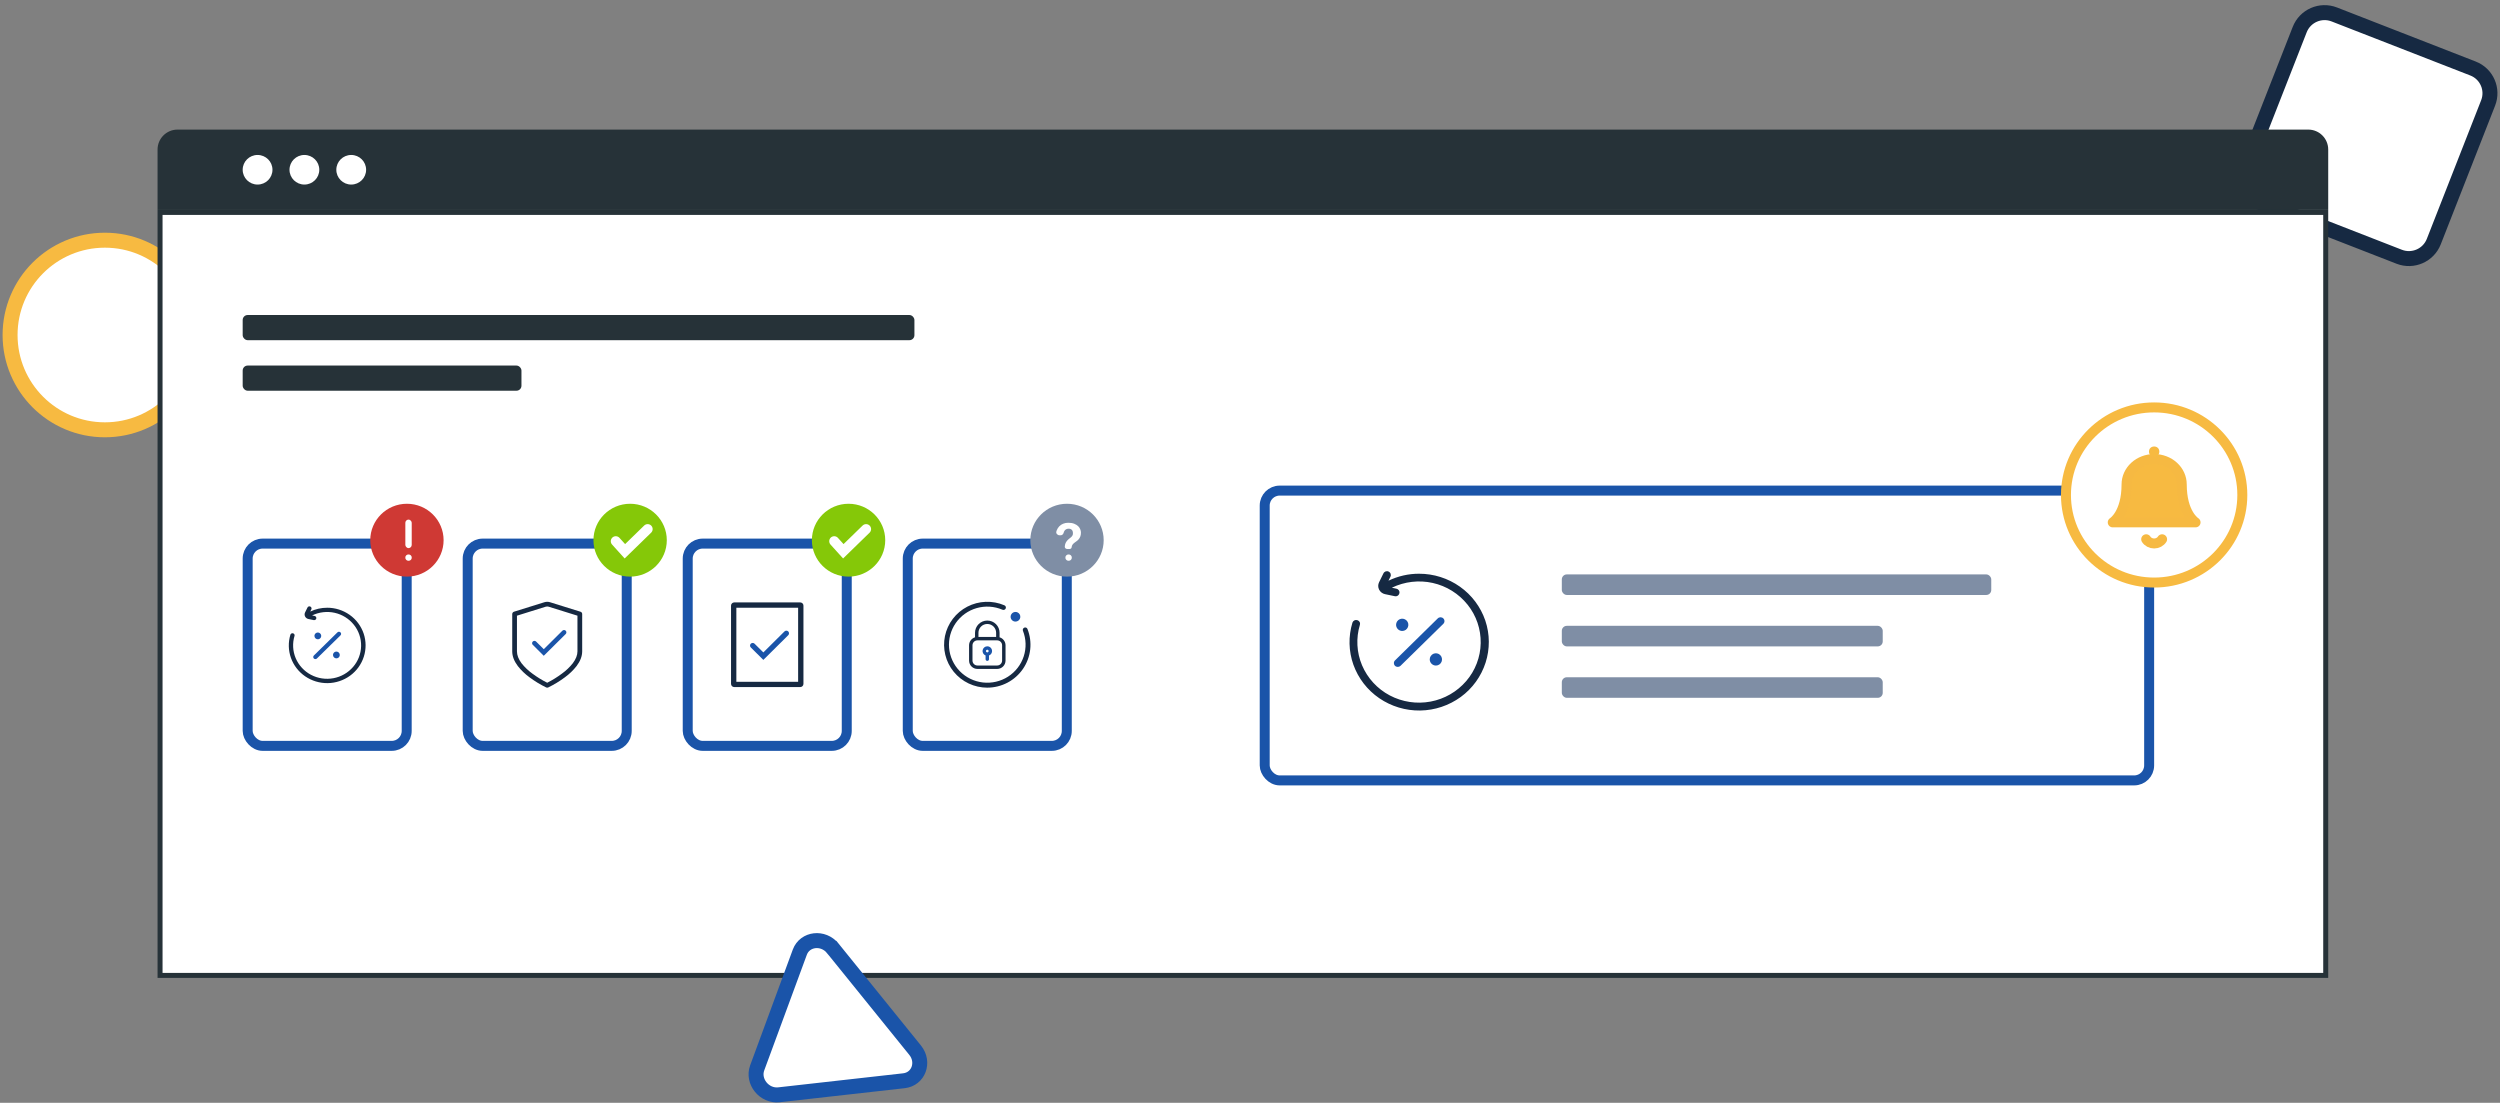 <svg fill="none" height="221" viewBox="0 0 501 221" width="501" xmlns="http://www.w3.org/2000/svg"><rect x="0" y="0" width="501" height="221" fill="#808080" stroke="none"/><g fill="#fff"><path d="m40.018 67.134c0 10.493-8.507 19-19 19s-19-8.507-19-19 8.507-19 19-19 19 8.507 19 19z" stroke="#f7ba41" stroke-miterlimit="10" stroke-width="3"/><path d="m452.997 40.619c-2.745-1.07-4.099-4.16-3.024-6.904l10.889-27.786c1.076-2.746 4.178-4.104 6.926-3.034l27.807 10.835c2.746 1.07 4.1 4.16 3.025 6.904l-10.89 27.786c-1.076 2.746-4.177 4.104-6.925 3.034z" stroke="#162942" stroke-width="3"/><path d="m32.074 42.569h434v152.901h-434z" stroke="#263238"/><rect height="40.535" rx="3" stroke="#1a54a9" stroke-width="2" width="31.869" x="93.727" y="108.938"/><rect height="40.535" rx="3" stroke="#1a54a9" stroke-width="2" width="31.869" x="49.633" y="108.938"/><rect height="40.535" rx="3" stroke="#1a54a9" stroke-width="2" width="31.869" x="137.82" y="108.938"/><rect height="40.535" rx="3" stroke="#1a54a9" stroke-width="2" width="31.869" x="181.916" y="108.938"/></g><path d="m159.944 121.785v14.841h-12.379v-14.841zm.427-1.06h-13.233c-.169 0-.332.067-.452.186s-.188.281-.188.45v15.69c0 .168.068.33.188.449.12.12.283.187.452.187h13.233c.17 0 .332-.067.453-.187.12-.119.187-.281.187-.449v-15.69c0-.169-.067-.331-.187-.45-.121-.119-.283-.186-.453-.186z" fill="#162942"/><path d="m157.965 126.538c-.1-.099-.236-.155-.377-.155s-.277.056-.377.155l-4.236 4.209-1.767-1.754c-.05-.048-.108-.086-.172-.111-.064-.026-.133-.038-.202-.037-.14 0-.274.056-.374.154-.099.099-.155.232-.155.372-.001.068.011.136.037.2s.064.122.112.171l2.521 2.504 4.99-4.949c.049-.049.088-.107.115-.171s.041-.133.04-.202c.002-.072-.011-.143-.038-.209s-.067-.126-.117-.177z" fill="#1a54a9"/><path d="m116.325 122.587-6.088-1.897c-.375-.119-.777-.119-1.152 0l-6.088 1.897c-.102.034-.191.1-.253.187-.063.086-.096.191-.094.297v7.457c0 .97.375 1.962 1.122 2.951.672.855 1.459 1.612 2.341 2.252 1.049.782 2.17 1.464 3.349 2.037.063.028.131.042.199.042.069 0 .137-.014.199-.042 1.179-.574 2.3-1.257 3.35-2.039.882-.64 1.669-1.398 2.34-2.254.745-.988 1.122-1.979 1.122-2.951v-7.453c.005-.105-.024-.209-.083-.297-.065-.089-.158-.155-.264-.187zm-.602 7.941c0 .764-.316 1.568-.935 2.39-.623.784-1.351 1.48-2.165 2.067-.931.698-1.922 1.313-2.962 1.839-1.045-.525-2.042-1.141-2.979-1.839-.814-.587-1.543-1.283-2.165-2.067-.613-.824-.918-1.626-.918-2.39v-7.145l5.768-1.801c.191-.06.397-.06.589 0l5.767 1.801z" fill="#162942"/><path d="m108.969 131.421-2.221-2.216c-.079-.087-.121-.201-.119-.318.002-.121.052-.236.138-.322.086-.085.202-.134.323-.136.121-.003.238.041.327.122l1.557 1.547 3.732-3.71c.044-.043.096-.076.153-.099.057-.022.118-.034.179-.033.123 0 .242.049.329.136s.136.204.136.327c.002.062-.009.123-.031.181-.023.058-.057.11-.101.154z" fill="#1a54a9"/><ellipse cx="126.277" cy="108.255" fill="#85c808" rx="7.349" ry="7.301"/><path d="m123.4 108.457 1.826 2.02 4.565-4.444" stroke="#fff" stroke-linecap="round" stroke-width="2"/><ellipse cx="170.052" cy="108.255" fill="#85c808" rx="7.349" ry="7.301"/><path d="m167.176 108.457 1.826 2.02 4.564-4.444" stroke="#fff" stroke-linecap="round" stroke-width="2"/><ellipse cx="81.548" cy="108.255" fill="#cf3934" rx="7.349" ry="7.301"/><rect fill="#fff" height="5.714" rx=".639" width="1.278" x="81.231" y="104.128"/><ellipse cx="81.87" cy="111.747" fill="#fff" rx=".639" ry=".635"/><ellipse cx="213.828" cy="108.255" fill="#7f8ea5" rx="7.349" ry="7.301"/><ellipse cx="214.147" cy="111.746" fill="#fff" rx=".639" ry=".635"/><path d="m212.348 107.272c-.416 0-.765-.347-.657-.75.024-.087.051-.172.083-.255.123-.305.29-.569.501-.793.218-.223.477-.396.777-.518.307-.128.648-.193 1.022-.193.484 0 .887.068 1.207.203.327.129.59.292.787.488.198.196.338.41.42.64.088.223.132.433.132.63 0 .325-.044.592-.132.802-.082.21-.188.389-.317.538-.123.149-.263.278-.42.386-.15.102-.293.207-.429.315-.136.102-.259.22-.368.356-.102.135-.167.305-.194.508 0 .213-.173.386-.386.386h-.538c-.252 0-.457-.205-.457-.457.021-.292.075-.535.164-.732.095-.196.204-.362.327-.497.123-.143.252-.265.389-.366.136-.102.262-.203.378-.305.116-.101.208-.213.276-.335.075-.122.109-.274.102-.457 0-.312-.078-.542-.235-.691-.15-.149-.361-.223-.634-.223-.184 0-.344.037-.481.111-.129.068-.238.163-.327.285-.082.115-.143.254-.184.416-.072.274-.291.508-.574.508z" fill="#fff"/><rect fill="#263238" height="5.044" rx="1" width="134.617" x="48.633" y="63.129"/><rect fill="#263238" height="5.044" rx="1" width="55.868" x="48.633" y="73.257"/><path d="m197.835 137.809c-1.285-.003-2.552-.289-3.712-.839-1.159-.55-2.181-1.349-2.991-2.339-.81-.991-1.388-2.148-1.692-3.388-.304-1.239-.327-2.531-.067-3.781.26-1.249.797-2.426 1.572-3.444.774-1.018 1.767-1.852 2.906-2.442s2.396-.92 3.68-.968 2.562.189 3.742.693c.061.023.116.058.163.103.046.046.084.1.11.159.024.061.037.125.037.19s-.013.129-.039.189-.064.114-.111.159-.103.079-.164.101c-.062.024-.127.036-.193.033s-.131-.019-.19-.048c-1.63-.696-3.453-.811-5.158-.323s-3.188 1.547-4.196 2.998c-1.007 1.451-1.478 3.204-1.332 4.96.147 1.757.901 3.409 2.135 4.676s2.872 2.069 4.634 2.272c1.763.203 3.542-.208 5.035-1.161 1.492-.953 2.606-2.391 3.152-4.068.547-1.677.491-3.49-.157-5.132-.023-.059-.035-.122-.034-.186.002-.063.015-.126.041-.184.025-.059.062-.111.108-.155.046-.045.101-.079.16-.103.12-.048.253-.048.373 0 .117.051.21.146.257.265.519 1.306.709 2.718.552 4.113-.156 1.395-.654 2.731-1.45 3.892-.796 1.16-1.866 2.109-3.116 2.764-1.249.655-2.642.996-4.055.994z" fill="#162942"/><path d="m203.498 124.566c.192.001.381-.056.542-.162.16-.106.285-.257.359-.434s.094-.372.056-.56c-.037-.188-.13-.36-.266-.496-.137-.135-.311-.228-.5-.265s-.385-.018-.563.056c-.178.073-.33.198-.437.357-.107.16-.164.347-.164.539.001.256.104.501.286.682s.429.283.687.283z" fill="#1a54a9"/><path d="m201.151 128.287c-.212-.273-.505-.473-.838-.572v-.912c0-.648-.259-1.27-.72-1.728s-1.087-.716-1.739-.716-1.278.258-1.739.716c-.462.458-.721 1.08-.721 1.728v.914c-.345.104-.647.315-.862.602s-.332.636-.333.994v3.071c.001.443.178.867.493 1.18s.742.489 1.187.489h3.952c.445-.001.871-.177 1.186-.49.314-.313.491-.737.492-1.179v-3.073c-.001-.372-.126-.732-.358-1.024zm-6.263 1.024c.001-.261.105-.51.29-.695.092-.092.201-.164.322-.214.12-.049.249-.075.379-.074h3.952c.13-.001.258.025.378.074.121.05.229.122.321.214.186.184.291.434.292.695v3.073c-.001.261-.106.511-.292.695-.185.184-.437.288-.699.288h-3.952c-.262 0-.514-.103-.7-.287-.186-.185-.291-.435-.291-.696zm1.195-1.667v-.841c0-.467.186-.914.519-1.244.332-.33.782-.516 1.252-.516s.92.186 1.252.516.519.777.519 1.244v.841z" fill="#162942"/><path d="m198.633 129.918c-.089-.124-.205-.225-.341-.294-.136-.07-.286-.106-.439-.106-.222.002-.437.08-.608.222-.17.143-.286.339-.326.556-.041.218-.005.442.103.636.108.193.28.344.487.425v.746c0 .091.036.178.101.242.064.064.152.1.243.1.092 0 .179-.036.244-.1.064-.064.101-.151.101-.242v-.746c.136-.053.258-.136.357-.243s.172-.235.214-.374c.041-.139.051-.286.027-.429s-.081-.279-.165-.397zm-.97.363c.051-.048.119-.075.19-.075.036 0 .071.006.104.019.032.013.062.032.087.057.026.025.046.054.059.086.014.033.021.068.021.103-.001.071-.029.139-.08.189s-.119.079-.191.08c-.071-.001-.14-.03-.19-.08-.051-.05-.08-.118-.08-.189.001-.071.03-.139.08-.19z" fill="#1a54a9"/><path d="m31.574 29.97c0-2.209 1.791-4 4-4h427c2.209 0 4 1.791 4 4v12.1h-435z" fill="#263238"/><ellipse cx="51.618" cy="34.02" fill="#fff" rx="2.985" ry="2.966"/><ellipse cx="61.001" cy="34.02" fill="#fff" rx="2.985" ry="2.966"/><ellipse cx="70.384" cy="34.02" fill="#fff" rx="2.985" ry="2.966"/><rect fill="#fff" height="58.078" rx="3" stroke="#1a54a9" stroke-width="2" width="177.242" x="253.447" y="98.316"/><path d="m449.362 99.195c0 9.685-7.905 17.549-17.671 17.549s-17.671-7.864-17.671-17.549c0-9.686 7.905-17.549 17.671-17.549s17.671 7.863 17.671 17.549z" fill="#fff" stroke="#f7ba41" stroke-width="2"/><path d="m437.223 97.067c0-1.347-.583-2.638-1.62-3.591-1.038-.952-2.445-1.487-3.912-1.487s-2.874.535-3.912 1.487c-1.037.952-1.62 2.244-1.62 3.591 0 5.924-2.766 7.617-2.766 7.617h16.596s-2.766-1.693-2.766-7.617z" fill="#f7ba41" stroke="#f6b942" stroke-linecap="round" stroke-linejoin="round" stroke-width="2"/><path d="m433.286 108.069c-.162.257-.395.47-.675.618s-.597.226-.92.226-.641-.078-.921-.226-.512-.361-.674-.618" fill="#f7ba41"/><path d="m433.286 108.069c-.162.257-.395.47-.675.618s-.597.226-.92.226-.641-.078-.921-.226-.512-.361-.674-.618" stroke="#f6b942" stroke-linecap="round" stroke-linejoin="round" stroke-width="2"/><ellipse cx="431.692" cy="90.507" fill="#f7ba41" rx="1.037" ry="1.03"/><rect fill="#7f8ea5" height="4.122" rx="1" width="86.061" x="312.988" y="115.112"/><rect fill="#7f8ea5" height="4.122" rx="1" width="64.312" x="312.988" y="125.417"/><rect fill="#7f8ea5" height="4.122" rx="1" width="64.312" x="312.988" y="135.722"/><path d="m166.898 190.055 16.502 20.414c1.93 2.405.667 5.792-2.263 6.114l-25.043 2.815c-2.93.322-5.353-2.667-4.353-5.394l8.546-23.199c1.019-2.714 4.688-3.125 6.611-.75z" fill="#fff" stroke="#1a54a9" stroke-miterlimit="10" stroke-width="3"/><path d="m284.395 114.974c-2.127-.004-4.229.474-6.146 1.397l.384-.782c.048-.091.078-.191.087-.293.007-.103-.006-.206-.038-.304-.034-.098-.088-.188-.157-.265-.069-.078-.154-.141-.248-.185-.093-.045-.194-.071-.297-.077-.104-.004-.208.011-.307.045-.095.037-.183.091-.258.161-.077.069-.139.153-.182.248l-.865 1.759c-.115.229-.175.483-.175.74.003.257.064.511.179.742.116.23.283.431.488.587.205.16.444.27.698.321l1.951.409c.122.029.25.027.372-.004.121-.032.233-.093.326-.178.142-.127.231-.302.251-.492.022-.189-.031-.379-.146-.53-.115-.154-.283-.261-.471-.3l-.918-.196c2.547-1.233 5.436-1.57 8.198-.956 2.755.612 5.218 2.148 6.981 4.352 1.751 2.184 2.682 4.911 2.631 7.709-.05 2.799-1.079 5.491-2.907 7.61-1.843 2.14-4.36 3.588-7.137 4.104-2.79.524-5.675.087-8.185-1.239-2.491-1.316-4.452-3.451-5.553-6.045-1.083-2.57-1.233-5.439-.422-8.108.027-.096.036-.197.024-.296-.012-.1-.044-.196-.094-.283-.103-.171-.268-.296-.461-.349-.196-.059-.408-.039-.59.056-.18.093-.317.254-.38.447-.839 2.758-.77 5.712.195 8.429.975 2.724 2.785 5.071 5.173 6.704 2.415 1.653 5.283 2.518 8.209 2.475s5.767-.992 8.132-2.715c2.343-1.707 4.085-4.114 4.974-6.873.885-2.744.867-5.699-.052-8.432-.937-2.747-2.718-5.127-5.089-6.799-2.391-1.69-5.247-2.596-8.175-2.594z" fill="#162942"/><path d="m281.028 126.447c.243-.005.478-.081.678-.219.199-.139.353-.333.443-.558.089-.226.11-.473.06-.71s-.17-.455-.343-.624c-.173-.17-.393-.285-.631-.331-.238-.045-.485-.02-.708.074-.224.094-.415.252-.549.454-.135.202-.206.439-.207.682.002.163.035.325.099.475.064.151.157.287.274.402.117.114.255.205.407.265.151.061.314.092.477.09z" fill="#1a54a9"/><path d="m287.771 133.379c.242-.005.478-.08.678-.218s.355-.332.445-.557c.09-.226.111-.473.061-.711-.049-.237-.168-.455-.342-.625-.173-.17-.392-.285-.631-.331-.238-.046-.485-.021-.709.073-.223.094-.415.252-.549.454-.135.202-.206.44-.206.682.001.164.034.325.098.475s.157.287.273.401.254.205.405.266c.152.061.313.092.477.091z" fill="#1a54a9"/><path d="m289.24 123.927c-.149-.145-.348-.227-.555-.227-.208 0-.407.082-.555.227l-8.572 8.419c-.072.07-.129.154-.167.247-.039.092-.059.191-.059.292 0 .1.02.199.059.292.038.093.095.177.167.247.145.144.343.224.548.223.204.004.402-.073.551-.212l8.583-8.419c.073-.071.131-.155.17-.249.04-.093.061-.194.061-.295 0-.102-.021-.203-.061-.296-.039-.094-.097-.178-.17-.249z" fill="#1a54a9"/><path d="m65.563 121.791c-1.173-.003-2.331.26-3.388.769l.212-.431c.026-.05.043-.105.048-.161.004-.057-.004-.114-.021-.168-.019-.054-.048-.103-.087-.146-.038-.043-.085-.078-.137-.102-.051-.024-.107-.039-.164-.042-.058-.003-.115.006-.169.025-.053.02-.101.05-.142.088-.042.038-.076.085-.1.137l-.477.969c-.063.127-.096.267-.096.408.001.142.035.282.099.409.064.128.156.238.269.324.113.088.244.149.385.177l1.075.225c.067.016.138.016.205-.002.067-.017.129-.051.18-.098.078-.07.127-.167.139-.271.012-.104-.017-.209-.081-.292-.064-.085-.156-.144-.26-.166l-.506-.108c1.404-.679 2.997-.865 4.519-.527 1.519.338 2.876 1.185 3.848 2.399.965 1.204 1.478 2.708 1.451 4.25-.028 1.543-.595 3.027-1.603 4.195-1.016 1.18-2.404 1.978-3.934 2.262-1.538.289-3.128.048-4.512-.683-1.373-.726-2.454-1.902-3.061-3.332-.597-1.417-.679-2.998-.233-4.469.015-.053.02-.109.013-.164s-.024-.108-.052-.156c-.057-.094-.148-.163-.254-.192-.108-.033-.225-.021-.325.031-.1.051-.175.139-.21.246-.462 1.52-.424 3.149.108 4.646.537 1.502 1.535 2.795 2.851 3.696 1.331.911 2.912 1.388 4.525 1.364 1.613-.024 3.179-.547 4.483-1.497 1.292-.941 2.251-2.267 2.742-3.788.488-1.512.478-3.142-.029-4.648-.516-1.514-1.498-2.826-2.805-3.748-1.318-.932-2.892-1.431-4.506-1.429z" fill="#162942"/><path d="m63.706 128.115c.134-.003.264-.045.374-.121.11-.077.195-.184.244-.308.049-.124.061-.26.033-.391s-.093-.251-.189-.344c-.096-.094-.216-.157-.348-.183-.131-.025-.267-.01-.391.041-.123.052-.229.139-.303.25-.074.112-.114.243-.114.376.001.09.019.18.054.262.035.083.086.159.151.222.064.063.141.113.224.146.084.034.173.051.263.05z" fill="#1a54a9"/><path d="m67.423 131.935c.134-.002.264-.044.374-.12.11-.076.195-.183.245-.307.05-.124.061-.26.034-.391s-.093-.251-.189-.345c-.095-.094-.216-.157-.348-.183-.131-.025-.267-.011-.391.041-.123.052-.229.139-.303.25-.074.112-.114.242-.114.376.001.09.019.179.054.262.035.083.086.158.15.221s.14.113.224.146c.083.034.173.051.263.05z" fill="#1a54a9"/><path d="m68.233 126.726c-.082-.081-.192-.125-.306-.125s-.224.044-.306.125l-4.725 4.64c-.039.039-.071.085-.092.136-.021.051-.032.106-.032.161 0 .056.011.11.032.162.021.051.053.097.092.136.08.079.189.123.302.123.113.002.222-.041.304-.118l4.731-4.64c.04-.039.072-.086.094-.137.022-.052.033-.107.033-.163s-.011-.112-.033-.163c-.022-.052-.054-.098-.094-.137z" fill="#1a54a9"/></svg>